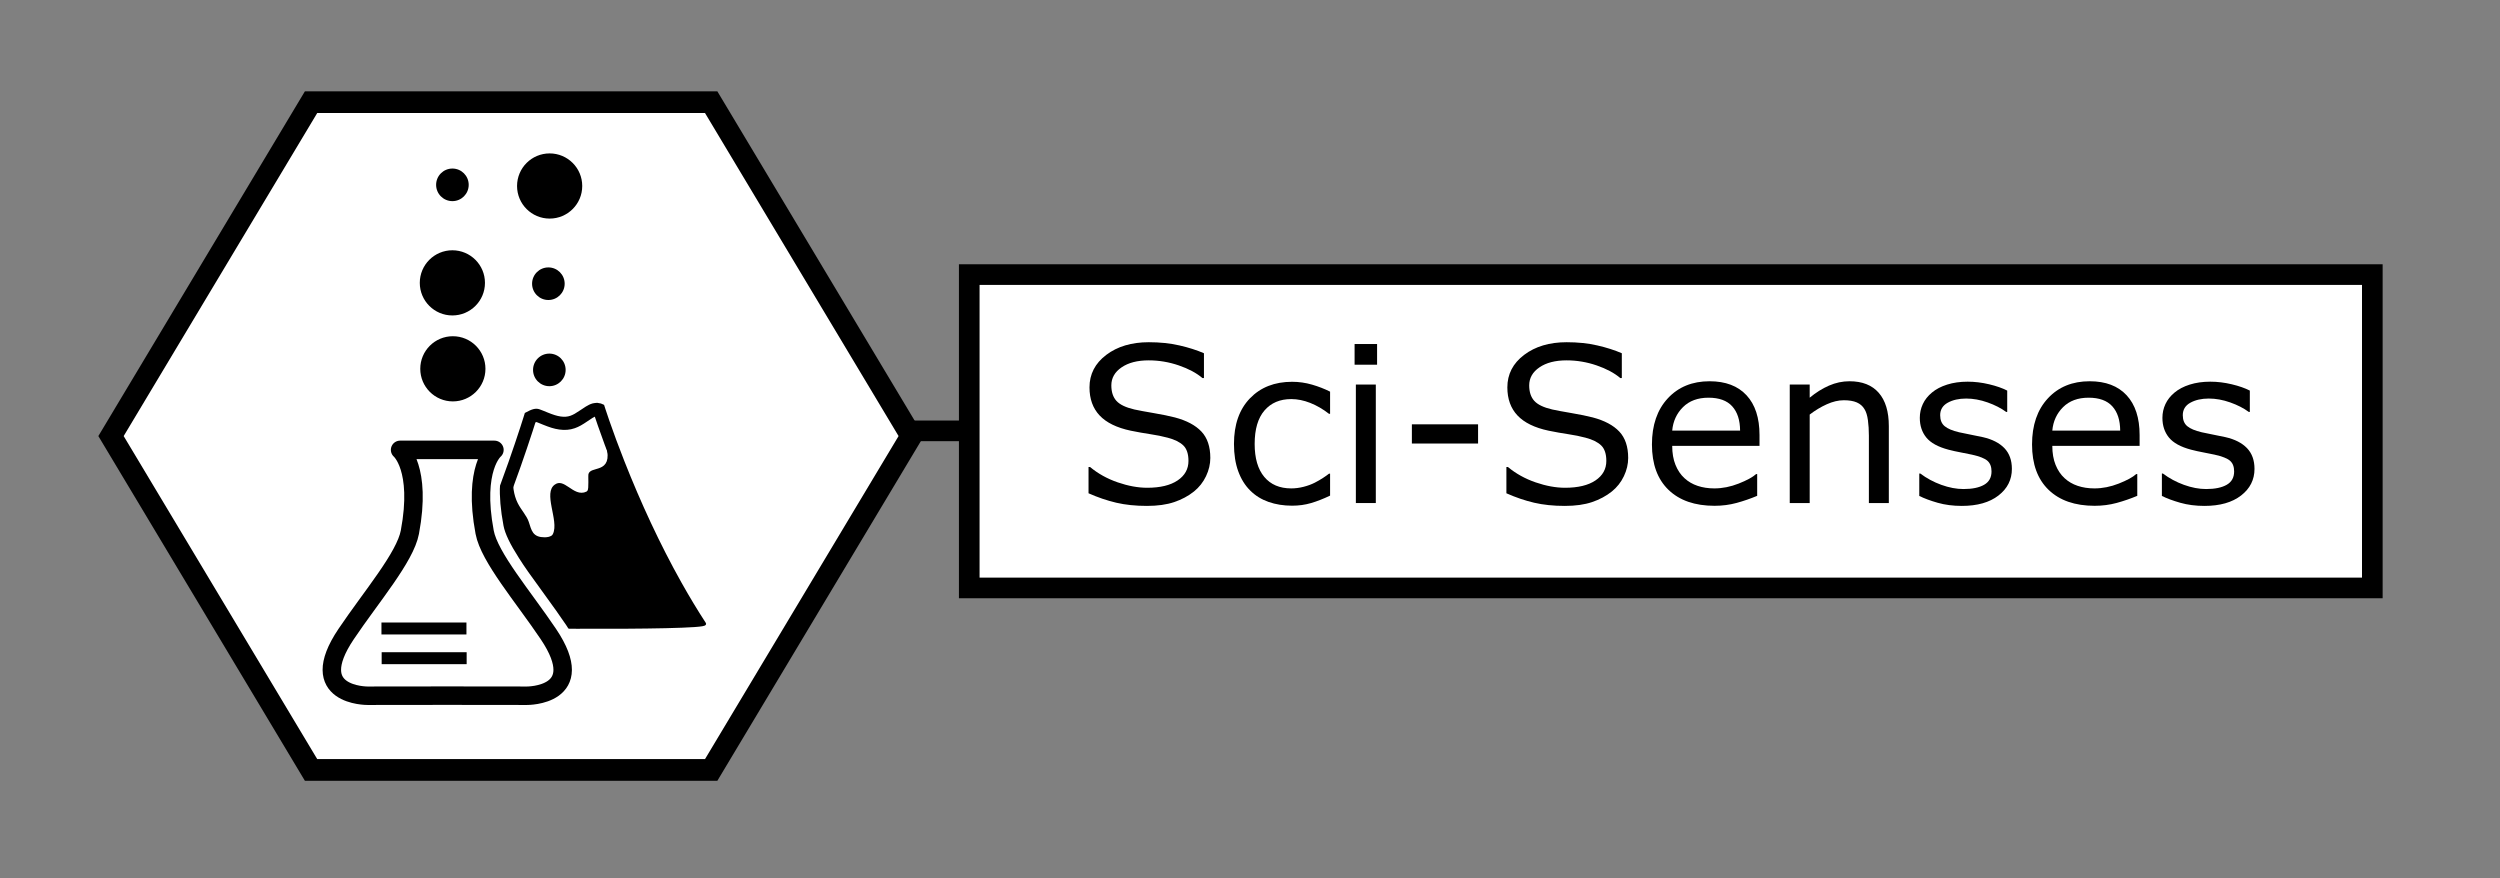 <?xml version="1.0" encoding="UTF-8"?>
<!DOCTYPE svg PUBLIC "-//W3C//DTD SVG 1.1//EN" "http://www.w3.org/Graphics/SVG/1.1/DTD/svg11.dtd">
<svg version="1.1" xmlns="http://www.w3.org/2000/svg" xmlns:xlink="http://www.w3.org/1999/xlink" x="0" y="0" width="2301.396" height="808.445" viewBox="0, 0, 2301.396, 808.445">
  <rect x="0" y="0" width="2301.396" height="808.445" fill="#808080" stroke="none"/>
  <g id="Background" display="none">
    <g>
      <path d="M1.5,1.5 L2300.896,1.5 L2300.896,807.945 L1.5,807.945 L1.5,1.5 z" fill="#FFFFFF"/>
      <path d="M1.5,1.5 L2300.896,1.5 L2300.896,807.945 L1.5,807.945 L1.5,1.5 z" fill-opacity="0" stroke="#000000" stroke-width="0.5"/>
    </g>
  </g>
  <g id="Layer_5_Copy">
    <g>
      <path d="M892.249,252.776 L2183.86,252.776 L2183.86,541.229 L892.249,541.229 L892.249,252.776 z" fill="#FFFFFF"/>
      <path d="M2193.36,243.276 L2193.36,550.729 L882.749,550.729 L882.749,243.276 L2193.36,243.276 z M2174.36,262.276 L901.749,262.276 L901.749,531.729 L2174.36,531.729 L2174.36,262.276 z" fill="#000000"/>
    </g>
    <path d="M839.719,396.629 L898.387,396.629" fill-opacity="0" stroke="#000000" stroke-width="19"/>
    <g>
      <path d="M286.352,708.786 L102.19,401.42 L286.352,94.053 L654.678,94.053 L838.841,401.42 L654.678,708.786 z" fill="#FFFFFF"/>
      <path d="M660.344,84.053 L663.256,88.913 L847.419,396.28 L850.498,401.42 L847.419,406.559 L663.256,713.926 L660.344,718.786 L654.678,718.786 L286.352,718.786 L280.686,718.786 L277.774,713.926 L93.612,406.559 L90.532,401.42 L93.612,396.28 L277.774,88.913 L280.686,84.053 L660.344,84.053 z M649.012,104.053 L292.018,104.053 L113.847,401.42 L292.018,698.786 L649.012,698.786 L827.183,401.42 L649.012,104.053 z" fill="#000000"/>
    </g>
    <g>
      <path d="M484.397,381.192 C484.397,381.192 450.909,490.855 406.954,573.843 C411.14,577.548 651.785,579.314 648.405,574.123 C588.545,482.195 554.864,373.782 554.864,373.782 C544.297,368.171 536.071,380.435 525.561,384.156 C515.711,387.643 504.472,381.136 496.258,378.228 C492.379,376.855 487.545,379.473 484.397,381.192 z" fill="#000000"/>
      <path d="M549.708,370.811 C554.306,371.714 552.394,371.035 555.567,372.458 L556.113,372.747 L556.296,373.337 C556.345,373.493 556.442,373.804 556.589,374.264 C556.834,375.033 557.128,375.942 557.469,376.985 C558.446,379.968 559.611,383.43 560.963,387.331 C564.825,398.479 569.404,410.904 574.679,424.285 C589.75,462.515 607.375,500.745 627.397,536.416 C634.618,549.281 642.041,561.601 649.662,573.305 C650.487,574.571 649.706,575.512 648.6,575.974 C648.118,576.175 647.448,576.34 646.551,576.494 C644.937,576.772 642.507,577.022 639.278,577.25 C633.166,577.68 624.188,578.028 612.727,578.29 C591.483,578.776 562.157,578.953 530.511,578.819 C500.055,578.69 469.76,578.279 446.883,577.679 C420.541,576.989 407.41,576.249 405.96,574.966 L405.076,574.184 L405.629,573.141 C413.79,557.732 421.931,540.76 430.007,522.484 C443.706,491.483 456.573,458.261 468.23,425.038 C472.31,413.41 475.948,402.612 479.096,392.923 C480.197,389.532 481.159,386.523 481.974,383.929 C482.26,383.022 482.506,382.231 482.714,381.562 C482.838,381.161 482.921,380.891 482.963,380.754 L483.142,380.169 L483.678,379.875 C489.593,376.646 493.034,375.495 496.759,376.814 C497.766,377.171 498.844,377.588 500.233,378.15 C500.852,378.402 503.303,379.41 503.901,379.653 C509.153,381.786 512.647,382.914 516.196,383.417 C519.468,383.881 522.394,383.686 525.06,382.742 C527.768,381.783 530.092,380.422 534.352,377.52 C537.397,375.446 537.916,375.099 539.237,374.294 C541.528,373.001 542.965,372.059 545.727,371.317 C547.019,370.97 548.381,370.98 549.708,370.811 z M549.517,373.825 C546.275,373.83 543.527,375.305 540.797,376.856 C539.54,377.622 539.032,377.961 536.042,379.999 C531.574,383.043 529.088,384.498 526.062,385.57 C522.904,386.688 519.497,386.915 515.775,386.387 C511.92,385.841 508.236,384.651 502.772,382.432 C502.166,382.186 499.716,381.178 499.106,380.931 C497.755,380.383 496.715,379.981 495.758,379.642 C492.186,378.621 488.716,380.605 485.648,382.227 L485.579,382.45 C485.371,383.123 485.123,383.918 484.836,384.829 C484.018,387.432 483.053,390.45 481.949,393.85 C478.794,403.561 475.149,414.38 471.061,426.032 C459.379,459.324 446.485,492.616 432.751,523.696 C425.431,540.335 417.589,556.741 409.166,572.85 C409.694,572.935 409.233,572.862 410.554,573.022 C412.488,573.231 415.239,573.436 418.754,573.634 C425.551,574.017 435.136,574.37 446.962,574.68 C469.815,575.279 500.089,575.69 530.523,575.819 C562.145,575.953 591.445,575.776 612.659,575.291 C624.076,575.029 633.013,574.683 639.067,574.257 C642.205,574.036 644.549,573.795 646.042,573.538 L646.228,573.5 C638.622,561.909 631.656,549.918 624.781,537.885 C604.686,502.083 587.005,463.733 571.888,425.385 C566.597,411.963 562.004,399.5 558.128,388.313 C556.771,384.396 555.6,380.918 554.618,377.918 C554.274,376.868 553.978,375.952 553.731,375.175 L553.635,374.872 C551.652,373.983 552.977,374.482 549.517,373.825 z" fill="#000000"/>
    </g>
    <g>
      <path d="M486.788,394.753 C485.953,401.089 480.817,406.665 478.933,412.32 C473.825,427.644 470.684,447.985 477.91,462.437 C481.033,468.684 486.173,473.932 488.138,479.825 C490.839,487.927 491.37,493.121 501.434,493.121 C503.394,493.121 506.767,492.684 507.571,491.076 C513.303,479.611 497.803,453.91 509.616,445.05 C520.091,437.194 528.587,456.532 539.278,451.186 C540.833,450.409 539.632,437.959 540.3,435.845 C543.32,426.299 562.807,435.865 556.665,411.297 C555.15,405.239 552.154,387.353 549.506,384.705 C545.912,381.111 532.638,388.276 531.095,389.819 C529.998,390.915 521.691,389.819 519.844,389.819 C513.569,389.819 489.591,383.252 487.115,385.727 C482.829,390.013 489.794,388.742 487.183,393.964 z" fill="#FFFFFF"/>
      <path d="M486.788,394.753 C485.953,401.089 480.817,406.665 478.933,412.32 C473.825,427.644 470.684,447.985 477.91,462.437 C481.033,468.684 486.173,473.932 488.138,479.825 C490.839,487.927 491.37,493.121 501.434,493.121 C503.394,493.121 506.767,492.684 507.571,491.076 C513.303,479.611 497.803,453.91 509.616,445.05 C520.091,437.194 528.587,456.532 539.278,451.186 C540.833,450.409 539.632,437.959 540.3,435.845 C543.32,426.299 562.807,435.865 556.665,411.297 C555.15,405.239 552.154,387.353 549.506,384.705 C545.912,381.111 532.638,388.276 531.095,389.819 C529.998,390.915 521.691,389.819 519.844,389.819 C513.569,389.819 489.591,383.252 487.115,385.727 C482.829,390.013 489.794,388.742 487.183,393.964 z" fill-opacity="0" stroke="#FFFFFF" stroke-width="3" stroke-linecap="round" stroke-linejoin="round"/>
    </g>
    <path d="M549.367,372.936 C553.842,373.643 551.972,373.025 555.095,374.382 C555.095,374.382 588.776,482.794 648.636,574.722 C652.016,579.913 411.371,578.147 407.185,574.442 C451.14,491.454 484.629,381.791 484.629,381.791 L484.629,381.791 C487.776,380.072 492.61,377.454 496.489,378.827 C504.703,381.735 515.942,388.242 525.792,384.755 C533.126,382.385 538.335,375.748 545.733,373.552 C546.911,373.202 548.156,373.142 549.367,372.936 z M547.56,383.554 C546.142,384.275 546.845,383.889 545.451,384.714 C544.372,385.372 543.898,385.688 541.058,387.623 C536.004,391.067 533.061,392.79 529.129,394.182 C524.578,395.793 519.811,396.111 514.813,395.402 C510.091,394.733 505.87,393.37 499.805,390.907 C499.174,390.651 496.728,389.644 496.144,389.408 C494.801,388.868 495.561,389.169 493.861,388.513 L493.456,388.634 L492.903,388.841 C492.039,391.591 491.152,394.333 490.264,397.075 C487.089,406.847 483.423,417.729 479.312,429.445 C467.562,462.932 454.591,496.426 440.757,527.731 C435.082,540.605 429.12,553.353 422.789,565.918 C430.993,566.32 439.205,566.558 447.415,566.782 C470.201,567.38 500.414,567.789 530.791,567.918 C562.342,568.052 591.57,567.875 612.696,567.392 C619.078,567.226 625.464,567.091 631.842,566.762 C621.22,549.16 625.929,557.222 617.6,542.644 C597.298,506.474 579.461,467.784 564.211,429.102 C558.875,415.565 554.241,402.991 550.328,391.695 C548.731,387.058 549.658,389.77 547.56,383.554 z" fill="#000000"/>
    <g id="Braille">
      <path d="M416.438,290.391 C399.869,290.391 386.438,276.96 386.438,260.391 C386.438,243.823 399.869,230.391 416.438,230.391 C433.006,230.391 446.438,243.823 446.438,260.391 C446.438,276.96 433.006,290.391 416.438,290.391 z" fill="#000000"/>
      <path d="M505.979,201.22 C489.411,201.22 475.979,187.789 475.979,171.22 C475.979,154.652 489.411,141.22 505.979,141.22 C522.548,141.22 535.979,154.652 535.979,171.22 C535.979,187.789 522.548,201.22 505.979,201.22 z" fill="#000000"/>
      <path d="M416.882,369.515 C400.313,369.515 386.882,356.084 386.882,339.515 C386.882,322.947 400.313,309.515 416.882,309.515 C433.45,309.515 446.882,322.947 446.882,339.515 C446.882,356.084 433.45,369.515 416.882,369.515 z" fill="#000000"/>
      <path d="M416.47,185.159 C408.186,185.159 401.47,178.443 401.47,170.159 C401.47,161.874 408.186,155.159 416.47,155.159 C424.754,155.159 431.47,161.874 431.47,170.159 C431.47,178.443 424.754,185.159 416.47,185.159 z" fill="#000000"/>
      <path d="M504.809,276.172 C496.524,276.172 489.809,269.456 489.809,261.172 C489.809,252.888 496.524,246.172 504.809,246.172 C513.093,246.172 519.809,252.888 519.809,261.172 C519.809,269.456 513.093,276.172 504.809,276.172 z" fill="#000000"/>
      <path d="M505.7,355.511 C497.416,355.511 490.7,348.795 490.7,340.511 C490.7,332.226 497.416,325.511 505.7,325.511 C513.984,325.511 520.7,332.226 520.7,340.511 C520.7,348.795 513.984,355.511 505.7,355.511 z" fill="#000000"/>
    </g>
    <g>
      <path d="M516.738,578.654 C493.625,544.305 462.462,508.076 458.098,484.94 C446.969,425.949 466.686,410.257 466.686,410.257 L423.781,409.145 L423.587,409.145 L380.264,409.145 C380.264,409.145 400.398,425.949 389.27,484.94 C384.905,508.076 353.743,544.305 330.63,578.654 C292.063,635.97 350.319,635.488 350.319,635.488 L423.684,635.402 L497.049,635.488 C497.049,635.488 555.304,635.97 516.738,578.654 z" fill="#FFFFFF" id="Flask"/>
      <path d="M423.78,403.645 L423.923,403.647 L466.828,404.759 C471.962,404.892 474.129,411.362 470.111,414.56 C470.169,414.514 470.141,414.539 470.035,414.643 C469.774,414.902 469.457,415.251 469.098,415.698 C467.967,417.104 466.796,418.979 465.672,421.383 C459.673,434.207 457.95,454.489 463.503,483.921 C464.893,491.291 469.591,500.988 477.671,513.621 C483.691,523.034 485.507,525.584 504.314,551.505 C507.429,555.798 509.87,559.188 512.204,562.472 C515.583,567.224 518.557,571.505 521.301,575.583 L521.301,575.583 C533.188,593.25 537.405,607.407 534.601,618.549 C532.214,628.037 525.166,634.252 515.35,637.779 C511.39,639.201 507.213,640.099 503.036,640.591 C501.559,640.765 500.174,640.877 498.91,640.938 C497.564,640.988 498.188,640.974 497.038,640.988 L423.69,640.902 L350.364,640.988 C350.351,640.988 350.351,640.988 350.33,640.988 C349.906,640.99 349.272,640.977 348.457,640.938 C347.194,640.877 345.809,640.765 344.332,640.591 C340.155,640.099 335.978,639.201 332.017,637.779 C322.201,634.252 315.154,628.037 312.766,618.549 C309.963,607.407 314.179,593.25 326.067,575.583 C328.811,571.505 331.785,567.224 335.163,562.472 C337.497,559.188 339.939,555.798 343.054,551.505 C361.861,525.584 363.677,523.034 369.697,513.621 C377.777,500.988 382.475,491.291 383.865,483.921 C389.404,454.561 387.599,434.013 381.451,420.715 C380.279,418.179 379.053,416.178 377.864,414.66 C377.482,414.172 377.143,413.785 376.859,413.495 C376.738,413.37 376.694,413.33 376.74,413.368 C372.792,410.073 375.122,403.645 380.264,403.645 L423.78,403.645 z M423.711,414.645 L390.718,414.645 L391.436,416.099 C398.608,431.613 400.615,454.468 394.674,485.96 C392.958,495.056 387.744,505.819 378.964,519.547 C372.771,529.231 370.948,531.79 351.957,557.965 C348.862,562.231 346.439,565.595 344.129,568.845 C340.802,573.526 337.88,577.732 335.193,581.724 C324.88,597.051 321.53,608.299 323.434,615.865 C324.794,621.271 329.051,625.025 335.736,627.426 C338.833,628.539 342.215,629.266 345.619,629.667 C346.835,629.81 347.968,629.901 348.987,629.95 C349.347,629.968 349.666,629.979 349.942,629.984 C350.108,629.987 350.223,629.988 350.284,629.988 C350.282,629.988 350.282,629.988 350.312,629.988 L423.69,629.902 L497.086,629.988 L497.084,629.988 C497.144,629.988 497.26,629.987 497.426,629.984 C497.702,629.979 498.021,629.968 498.38,629.95 C499.399,629.901 500.533,629.81 501.748,629.667 C505.152,629.266 508.534,628.539 511.631,627.426 C518.317,625.025 522.573,621.271 523.933,615.865 C525.837,608.299 522.487,597.051 512.175,581.724 L512.175,581.724 C509.488,577.732 506.566,573.526 503.239,568.845 C500.929,565.595 498.506,562.231 495.411,557.965 C476.419,531.79 474.597,529.231 468.404,519.547 C459.624,505.819 454.409,495.056 452.693,485.96 C446.738,454.393 448.657,431.794 455.708,416.722 L456.324,415.49 L423.711,414.645 z" fill="#FFFFFF"/>
    </g>
    <g>
      <path d="M504.782,583.637 C481.669,549.288 450.507,513.059 446.143,489.923 C435.014,430.932 455.148,414.128 455.148,414.128 L411.825,414.128 L411.632,414.128 L368.309,414.128 C368.309,414.128 388.443,430.932 377.314,489.923 C372.95,513.059 341.787,549.288 318.674,583.637 C280.107,640.953 338.363,640.471 338.363,640.471 L411.728,640.384 L485.094,640.471 C485.094,640.471 543.349,640.953 504.782,583.637 z" fill-opacity="0" stroke="#000000" stroke-width="17" stroke-linejoin="round" id="Flask"/>
      <path d="M351.342,605.904 L429.578,605.904" fill-opacity="0" stroke="#000000" stroke-width="11"/>
      <path d="M351.154,578.556 L429.39,578.556" fill-opacity="0" stroke="#000000" stroke-width="11"/>
    </g>
    <g id="Text">
      <path d="M1114.167,421.575 Q1114.167,430.071 1110.212,438.372 Q1106.257,446.673 1099.128,452.434 Q1091.316,458.684 1080.915,462.2 Q1070.515,465.716 1055.867,465.716 Q1040.144,465.716 1027.595,462.786 Q1015.046,459.856 1002.058,454.094 L1002.058,429.876 L1003.425,429.876 Q1014.46,439.055 1028.913,444.036 Q1043.367,449.016 1056.062,449.016 Q1074.031,449.016 1084.04,442.278 Q1094.05,435.54 1094.05,424.309 Q1094.05,414.641 1089.314,410.051 Q1084.578,405.462 1074.91,402.923 Q1067.585,400.969 1059.04,399.7 Q1050.495,398.43 1040.925,396.477 Q1021.589,392.376 1012.263,382.464 Q1002.937,372.551 1002.937,356.633 Q1002.937,338.372 1018.367,326.702 Q1033.796,315.032 1057.527,315.032 Q1072.859,315.032 1085.652,317.962 Q1098.445,320.891 1108.308,325.188 L1108.308,348.04 L1106.941,348.04 Q1098.64,341.008 1085.115,336.37 Q1071.589,331.731 1057.429,331.731 Q1041.902,331.731 1032.478,338.176 Q1023.054,344.622 1023.054,354.778 Q1023.054,363.86 1027.742,369.036 Q1032.429,374.212 1044.245,376.946 Q1050.495,378.313 1062.019,380.266 Q1073.542,382.219 1081.55,384.27 Q1097.761,388.567 1105.964,397.258 Q1114.167,405.95 1114.167,421.575 z" fill="#000000"/>
      <path d="M1224.421,456.243 Q1215.242,460.637 1206.99,463.079 Q1198.738,465.52 1189.46,465.52 Q1177.644,465.52 1167.781,462.053 Q1157.917,458.587 1150.886,451.555 Q1143.757,444.524 1139.851,433.782 Q1135.945,423.04 1135.945,408.684 Q1135.945,381.926 1150.642,366.692 Q1165.339,351.458 1189.46,351.458 Q1198.835,351.458 1207.869,354.094 Q1216.902,356.731 1224.421,360.54 L1224.421,380.95 L1223.445,380.95 Q1215.046,374.407 1206.111,370.891 Q1197.175,367.376 1188.679,367.376 Q1173.054,367.376 1164.021,377.874 Q1154.988,388.372 1154.988,408.684 Q1154.988,428.411 1163.826,439.007 Q1172.663,449.602 1188.679,449.602 Q1194.245,449.602 1200.007,448.137 Q1205.769,446.673 1210.359,444.329 Q1214.363,442.278 1217.878,439.983 Q1221.394,437.688 1223.445,436.028 L1224.421,436.028 z" fill="#000000"/>
      <path d="M1267.683,335.735 L1246.98,335.735 L1246.98,316.692 L1267.683,316.692 z M1266.511,463.079 L1248.152,463.079 L1248.152,353.997 L1266.511,353.997 z" fill="#000000"/>
      <path d="M1360.652,408.294 L1299.714,408.294 L1299.714,390.618 L1360.652,390.618 z" fill="#000000"/>
      <path d="M1498.835,421.575 Q1498.835,430.071 1494.88,438.372 Q1490.925,446.673 1483.796,452.434 Q1475.984,458.684 1465.583,462.2 Q1455.183,465.716 1440.535,465.716 Q1424.812,465.716 1412.263,462.786 Q1399.714,459.856 1386.726,454.094 L1386.726,429.876 L1388.093,429.876 Q1399.128,439.055 1413.581,444.036 Q1428.035,449.016 1440.73,449.016 Q1458.699,449.016 1468.708,442.278 Q1478.718,435.54 1478.718,424.309 Q1478.718,414.641 1473.982,410.051 Q1469.245,405.462 1459.578,402.923 Q1452.253,400.969 1443.708,399.7 Q1435.163,398.43 1425.593,396.477 Q1406.257,392.376 1396.931,382.464 Q1387.605,372.551 1387.605,356.633 Q1387.605,338.372 1403.035,326.702 Q1418.464,315.032 1442.195,315.032 Q1457.527,315.032 1470.32,317.962 Q1483.113,320.891 1492.976,325.188 L1492.976,348.04 L1491.609,348.04 Q1483.308,341.008 1469.783,336.37 Q1456.257,331.731 1442.097,331.731 Q1426.57,331.731 1417.146,338.176 Q1407.722,344.622 1407.722,354.778 Q1407.722,363.86 1412.41,369.036 Q1417.097,374.212 1428.913,376.946 Q1435.163,378.313 1446.687,380.266 Q1458.21,382.219 1466.218,384.27 Q1482.429,388.567 1490.632,397.258 Q1498.835,405.95 1498.835,421.575 z" fill="#000000"/>
      <path d="M1619.734,410.442 L1539.363,410.442 Q1539.363,420.501 1542.39,427.971 Q1545.417,435.442 1550.691,440.227 Q1555.769,444.915 1562.751,447.258 Q1569.734,449.602 1578.132,449.602 Q1589.265,449.602 1600.544,445.159 Q1611.824,440.716 1616.609,436.419 L1617.585,436.419 L1617.585,456.438 Q1608.308,460.344 1598.64,462.981 Q1588.972,465.618 1578.328,465.618 Q1551.179,465.618 1535.945,450.921 Q1520.71,436.223 1520.71,409.173 Q1520.71,382.415 1535.31,366.692 Q1549.91,350.969 1573.738,350.969 Q1595.808,350.969 1607.771,363.86 Q1619.734,376.751 1619.734,400.481 z M1601.863,396.38 Q1601.765,381.926 1594.587,374.016 Q1587.41,366.106 1572.761,366.106 Q1558.015,366.106 1549.275,374.798 Q1540.535,383.489 1539.363,396.38 z" fill="#000000"/>
      <path d="M1738.777,463.079 L1720.417,463.079 L1720.417,400.969 Q1720.417,393.45 1719.538,386.858 Q1718.66,380.266 1716.316,376.555 Q1713.874,372.454 1709.285,370.452 Q1704.695,368.45 1697.37,368.45 Q1689.851,368.45 1681.648,372.161 Q1673.445,375.872 1665.925,381.633 L1665.925,463.079 L1647.566,463.079 L1647.566,353.997 L1665.925,353.997 L1665.925,366.106 Q1674.519,358.977 1683.699,354.973 Q1692.878,350.969 1702.546,350.969 Q1720.222,350.969 1729.499,361.614 Q1738.777,372.258 1738.777,392.278 z" fill="#000000"/>
      <path d="M1852.058,431.633 Q1852.058,446.575 1839.704,456.145 Q1827.351,465.716 1805.964,465.716 Q1793.855,465.716 1783.747,462.835 Q1773.64,459.954 1766.804,456.536 L1766.804,435.93 L1767.781,435.93 Q1776.472,442.473 1787.117,446.331 Q1797.761,450.188 1807.527,450.188 Q1819.636,450.188 1826.472,446.282 Q1833.308,442.376 1833.308,433.977 Q1833.308,427.532 1829.597,424.212 Q1825.886,420.891 1815.339,418.548 Q1811.433,417.669 1805.134,416.497 Q1798.835,415.325 1793.66,413.958 Q1779.304,410.149 1773.298,402.776 Q1767.292,395.403 1767.292,384.661 Q1767.292,377.923 1770.076,371.966 Q1772.859,366.008 1778.523,361.321 Q1783.992,356.731 1792.439,354.046 Q1800.886,351.36 1811.335,351.36 Q1821.101,351.36 1831.111,353.753 Q1841.12,356.145 1847.761,359.563 L1847.761,379.192 L1846.785,379.192 Q1839.753,374.016 1829.695,370.452 Q1819.636,366.887 1809.968,366.887 Q1799.91,366.887 1792.976,370.745 Q1786.042,374.602 1786.042,382.219 Q1786.042,388.958 1790.242,392.376 Q1794.343,395.794 1803.523,397.942 Q1808.601,399.114 1814.9,400.286 Q1821.199,401.458 1825.398,402.434 Q1838.191,405.364 1845.124,412.493 Q1852.058,419.719 1852.058,431.633 z" fill="#000000"/>
      <path d="M1969.636,410.442 L1889.265,410.442 Q1889.265,420.501 1892.292,427.971 Q1895.32,435.442 1900.593,440.227 Q1905.671,444.915 1912.654,447.258 Q1919.636,449.602 1928.035,449.602 Q1939.167,449.602 1950.447,445.159 Q1961.726,440.716 1966.511,436.419 L1967.488,436.419 L1967.488,456.438 Q1958.21,460.344 1948.542,462.981 Q1938.874,465.618 1928.23,465.618 Q1901.081,465.618 1885.847,450.921 Q1870.613,436.223 1870.613,409.173 Q1870.613,382.415 1885.212,366.692 Q1899.812,350.969 1923.64,350.969 Q1945.71,350.969 1957.673,363.86 Q1969.636,376.751 1969.636,400.481 z M1951.765,396.38 Q1951.667,381.926 1944.49,374.016 Q1937.312,366.106 1922.663,366.106 Q1907.917,366.106 1899.177,374.798 Q1890.437,383.489 1889.265,396.38 z" fill="#000000"/>
      <path d="M2075.398,431.633 Q2075.398,446.575 2063.044,456.145 Q2050.691,465.716 2029.304,465.716 Q2017.195,465.716 2007.087,462.835 Q1996.98,459.954 1990.144,456.536 L1990.144,435.93 L1991.12,435.93 Q1999.812,442.473 2010.456,446.331 Q2021.101,450.188 2030.867,450.188 Q2042.976,450.188 2049.812,446.282 Q2056.648,442.376 2056.648,433.977 Q2056.648,427.532 2052.937,424.212 Q2049.226,420.891 2038.679,418.548 Q2034.773,417.669 2028.474,416.497 Q2022.175,415.325 2016.999,413.958 Q2002.644,410.149 1996.638,402.776 Q1990.632,395.403 1990.632,384.661 Q1990.632,377.923 1993.415,371.966 Q1996.199,366.008 2001.863,361.321 Q2007.331,356.731 2015.779,354.046 Q2024.226,351.36 2034.675,351.36 Q2044.441,351.36 2054.451,353.753 Q2064.46,356.145 2071.101,359.563 L2071.101,379.192 L2070.125,379.192 Q2063.093,374.016 2053.035,370.452 Q2042.976,366.887 2033.308,366.887 Q2023.249,366.887 2016.316,370.745 Q2009.382,374.602 2009.382,382.219 Q2009.382,388.958 2013.581,392.376 Q2017.683,395.794 2026.863,397.942 Q2031.941,399.114 2038.24,400.286 Q2044.538,401.458 2048.738,402.434 Q2061.531,405.364 2068.464,412.493 Q2075.398,419.719 2075.398,431.633 z" fill="#000000"/>
    </g>
  </g>
</svg>
